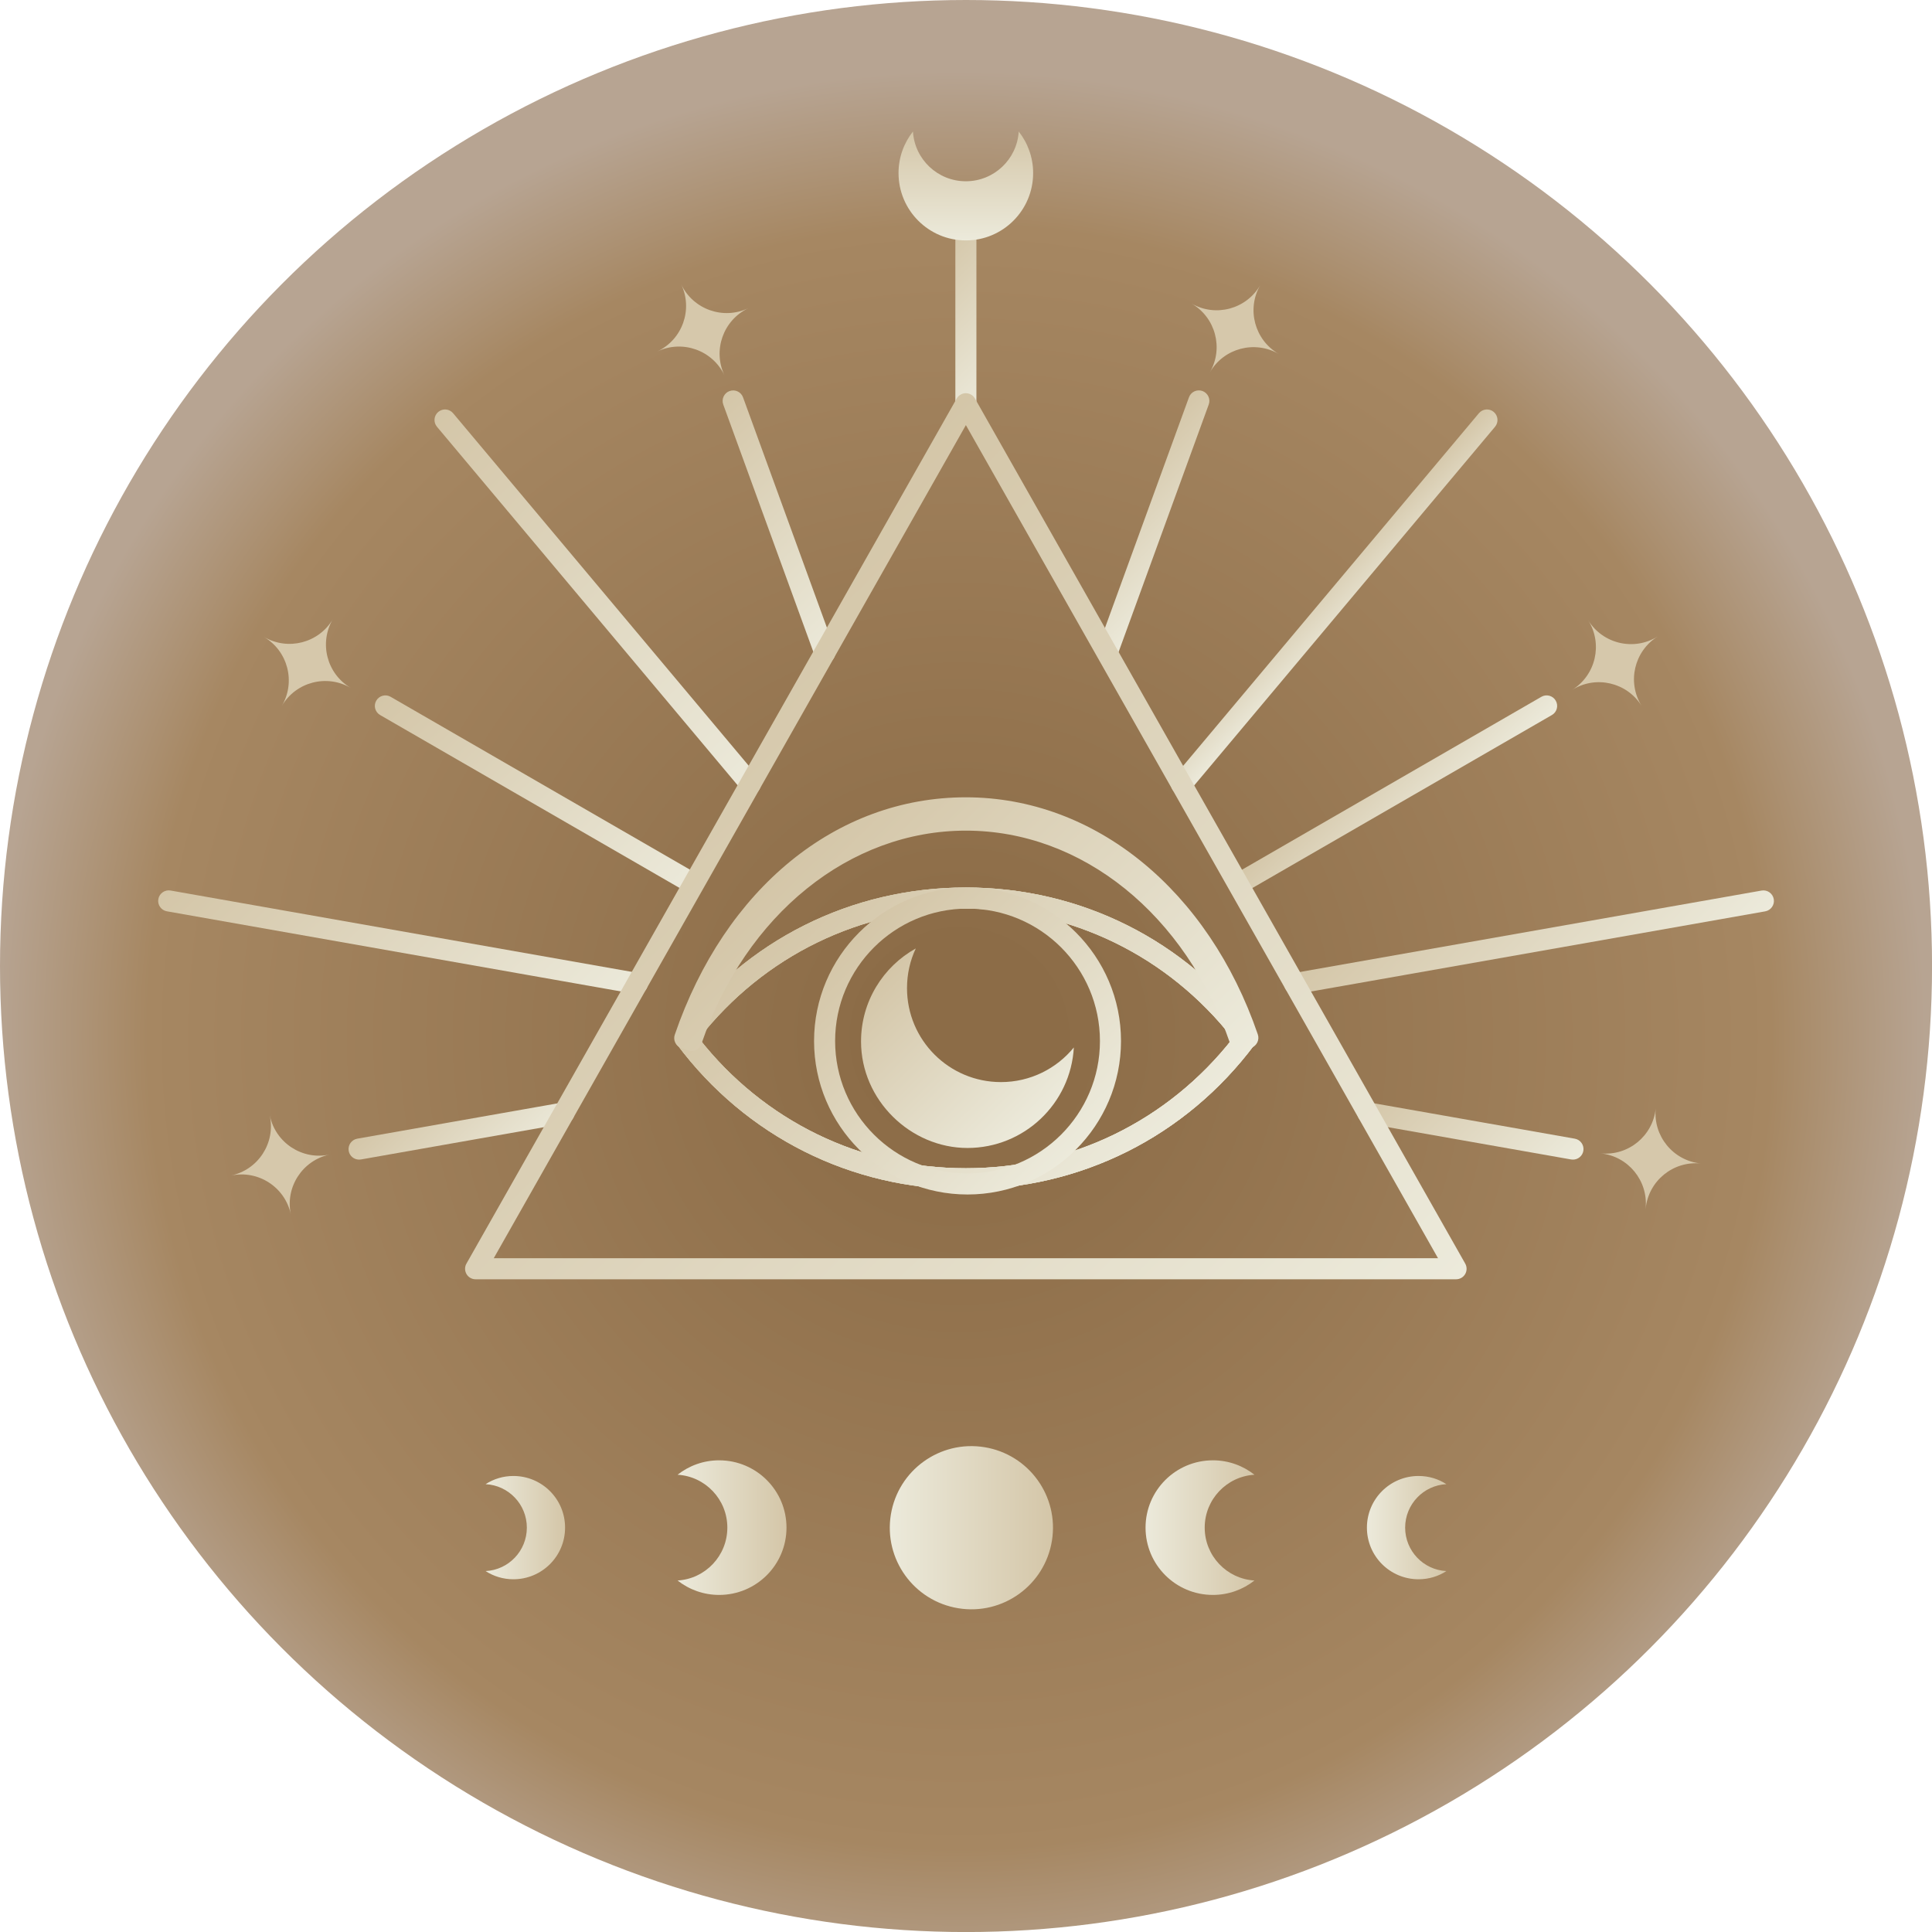 <?xml version="1.0" encoding="UTF-8"?>
<svg xmlns="http://www.w3.org/2000/svg" xmlns:xlink="http://www.w3.org/1999/xlink" id="b" width="421.97" height="421.97" viewBox="0 0 421.97 421.97">
  <defs>
    <radialGradient id="d" cx="209.58" cy="226.47" fx="209.58" fy="226.47" r="210.99" gradientUnits="userSpaceOnUse">
      <stop offset=".1" stop-color="#8c6c47"></stop>
      <stop offset=".84" stop-color="#a68762"></stop>
      <stop offset="1" stop-color="#b7a492"></stop>
    </radialGradient>
    <linearGradient id="e" x1="194.34" y1="333.65" x2="229.97" y2="333.65" gradientTransform="translate(507.51 70.79) rotate(80.78)" gradientUnits="userSpaceOnUse">
      <stop offset="0" stop-color="#eceadb"></stop>
      <stop offset="1" stop-color="#d4c6a8"></stop>
    </linearGradient>
    <linearGradient id="f" x1="147.98" y1="333.64" x2="171.77" y2="333.64" gradientTransform="matrix(1,0,0,1,0,0)" xlink:href="#e"></linearGradient>
    <linearGradient id="g" x1="106.06" y1="333.64" x2="123.42" y2="333.64" gradientTransform="matrix(1,0,0,1,0,0)" xlink:href="#e"></linearGradient>
    <linearGradient id="h" x1="250.2" y1="333.64" x2="273.99" y2="333.64" gradientTransform="matrix(1,0,0,1,0,0)" xlink:href="#e"></linearGradient>
    <linearGradient id="i" x1="298.55" y1="333.64" x2="315.91" y2="333.64" gradientTransform="matrix(1,0,0,1,0,0)" xlink:href="#e"></linearGradient>
    <linearGradient id="j" x1="222.51" y1="81.67" x2="199.4" y2="58.23" gradientTransform="matrix(1,0,0,1,0,0)" xlink:href="#e"></linearGradient>
    <linearGradient id="k" x1="190.43" y1="135.64" x2="149.85" y2="94.47" gradientTransform="matrix(1,0,0,1,0,0)" xlink:href="#e"></linearGradient>
    <linearGradient id="l" x1="168.47" y1="169.95" x2="92.62" y2="93.02" gradientTransform="matrix(1,0,0,1,0,0)" xlink:href="#e"></linearGradient>
    <linearGradient id="m" x1="145.24" y1="201.54" x2="89.84" y2="145.35" gradientTransform="matrix(1,0,0,1,0,0)" xlink:href="#e"></linearGradient>
    <linearGradient id="n" x1="119.36" y1="237.6" x2="56.66" y2="174" gradientTransform="matrix(1,0,0,1,0,0)" xlink:href="#e"></linearGradient>
    <linearGradient id="o" x1="111.47" y1="257.85" x2="90.12" y2="236.2" gradientTransform="matrix(1,0,0,1,0,0)" xlink:href="#e"></linearGradient>
    <linearGradient id="p" x1="262.26" y1="125.5" x2="241.48" y2="104.42" gradientTransform="matrix(1,0,0,1,0,0)" xlink:href="#e"></linearGradient>
    <linearGradient id="q" x1="296.47" y1="136.64" x2="286.35" y2="126.38" gradientTransform="matrix(1,0,0,1,0,0)" xlink:href="#e"></linearGradient>
    <linearGradient id="r" x1="313.11" y1="181.76" x2="296.37" y2="164.78" gradientTransform="matrix(1,0,0,1,0,0)" xlink:href="#e"></linearGradient>
    <linearGradient id="s" x1="356.27" y1="228.46" x2="311.6" y2="183.15" gradientTransform="matrix(1,0,0,1,0,0)" xlink:href="#e"></linearGradient>
    <linearGradient id="t" x1="335.78" y1="261.86" x2="306.51" y2="232.17" gradientTransform="matrix(1,0,0,1,0,0)" xlink:href="#e"></linearGradient>
    <linearGradient id="u" x1="285.43" y1="312.48" x2="134.97" y2="159.87" gradientTransform="matrix(1,0,0,1,0,0)" xlink:href="#e"></linearGradient>
    <linearGradient id="v" x1="243.36" y1="259.66" x2="178.55" y2="193.94" gradientTransform="matrix(1,0,0,1,0,0)" xlink:href="#e"></linearGradient>
    <linearGradient id="w" x1="243.36" y1="259.66" x2="178.55" y2="193.94" gradientTransform="matrix(1,0,0,1,0,0)" xlink:href="#e"></linearGradient>
    <linearGradient id="x" x1="243.36" y1="259.66" x2="178.56" y2="193.93" gradientTransform="matrix(1,0,0,1,0,0)" xlink:href="#e"></linearGradient>
    <linearGradient id="y" x1="234.84" y1="251.23" x2="187.79" y2="203.51" gradientTransform="matrix(1,0,0,1,0,0)" xlink:href="#e"></linearGradient>
    <linearGradient id="z" x1="224.93" y1="246.7" x2="192.28" y2="213.59" gradientTransform="matrix(1,0,0,1,0,0)" xlink:href="#e"></linearGradient>
    <linearGradient id="aa" x1="246.01" y1="256.06" x2="175.66" y2="184.71" gradientTransform="matrix(1,0,0,1,0,0)" xlink:href="#e"></linearGradient>
    <linearGradient id="ab" x1="-4397.9" y1="-7095.37" x2="-4374.11" y2="-7095.37" gradientTransform="translate(7306.32 -4345.39) rotate(-90)" xlink:href="#e"></linearGradient>
  </defs>
  <g id="c">
    <circle cx="210.99" cy="210.99" r="210.99" fill="url(#d)"></circle>
    <circle cx="212.15" cy="333.65" r="17.82" transform="translate(-151.17 489.62) rotate(-80.78)" fill="url(#e)"></circle>
    <path d="M157.07,318.95c8.12,0,14.71,6.58,14.71,14.7s-6.58,14.7-14.71,14.7c-3.43,0-6.58-1.18-9.08-3.15,6.06-.36,10.87-5.39,10.87-11.55s-4.81-11.19-10.87-11.55c2.5-1.97,5.65-3.15,9.08-3.15Z" fill="url(#f)"></path>
    <path d="M112.13,322.37c6.24,0,11.29,5.04,11.29,11.28s-5.05,11.28-11.29,11.28c-2.23,0-4.32-.65-6.07-1.79,5.02-.25,9.01-4.41,9.01-9.49s-3.99-9.24-9.01-9.49c1.75-1.14,3.84-1.79,6.07-1.79Z" fill="url(#g)"></path>
    <path d="M264.91,318.95c-8.12,0-14.71,6.58-14.71,14.7s6.58,14.7,14.71,14.7c3.43,0,6.58-1.18,9.08-3.15-6.06-.36-10.87-5.39-10.87-11.55s4.81-11.19,10.87-11.55c-2.5-1.97-5.65-3.15-9.08-3.15Z" fill="url(#h)"></path>
    <path d="M309.84,322.37c-6.24,0-11.29,5.04-11.29,11.28s5.05,11.28,11.29,11.28c2.23,0,4.32-.65,6.07-1.79-5.02-.25-9.01-4.41-9.01-9.49s3.99-9.24,9.01-9.49c-1.75-1.14-3.84-1.79-6.07-1.79Z" fill="url(#i)"></path>
    <path d="M210.96,92.13c-1.27,0-2.3-1.03-2.3-2.3v-39.75c0-1.27,1.03-2.3,2.3-2.3s2.3,1.03,2.3,2.3v39.75c0,1.27-1.03,2.3-2.3,2.3Z" fill="url(#j)"></path>
    <path d="M180.15,144.84c-.94,0-1.82-.58-2.16-1.51l-20.02-54.97c-.44-1.19.18-2.52,1.37-2.95,1.2-.43,2.52.18,2.95,1.38l20.02,54.97c.44,1.19-.18,2.52-1.37,2.95-.26.09-.53.14-.79.14Z" fill="url(#k)"></path>
    <path d="M163.89,173.54c-.66,0-1.31-.28-1.77-.82l-66.68-79.51c-.82-.97-.69-2.43.28-3.24.98-.82,2.43-.69,3.24.28l66.68,79.51c.82.97.69,2.43-.28,3.24-.43.36-.96.54-1.48.54Z" fill="url(#l)"></path>
    <path d="M150.91,195.02c-.39,0-.79-.1-1.15-.31l-66.74-38.54c-1.1-.64-1.48-2.04-.84-3.14.63-1.1,2.05-1.48,3.14-.84l66.74,38.54c1.1.64,1.48,2.04.84,3.14-.43.74-1.2,1.15-1.99,1.15Z" fill="url(#m)"></path>
    <path d="M139.19,217.13c-.13,0-.27-.01-.4-.03l-102.34-18.06c-1.25-.22-2.09-1.41-1.87-2.67.22-1.25,1.43-2.09,2.67-1.87l102.34,18.05c1.25.22,2.09,1.41,1.87,2.67-.2,1.12-1.17,1.9-2.26,1.9Z" fill="url(#n)"></path>
    <path d="M78.42,253.27c-1.1,0-2.07-.79-2.26-1.9-.22-1.25.62-2.45,1.87-2.67l44.74-7.89c1.24-.22,2.45.62,2.67,1.87.22,1.25-.62,2.45-1.87,2.67l-44.74,7.89c-.13.02-.27.03-.4.03Z" fill="url(#o)"></path>
    <path d="M241.89,144.65c-.26,0-.53-.04-.79-.14-1.19-.44-1.81-1.76-1.37-2.95l19.95-54.78c.43-1.2,1.75-1.81,2.95-1.38,1.19.44,1.81,1.76,1.37,2.95l-19.95,54.78c-.34.93-1.22,1.51-2.16,1.51Z" fill="url(#p)"></path>
    <path d="M258.05,173.58c-.52,0-1.05-.18-1.48-.54-.97-.82-1.1-2.27-.28-3.24l66.72-79.55c.82-.97,2.27-1.1,3.24-.28.97.82,1.1,2.27.28,3.24l-66.72,79.55c-.46.54-1.11.82-1.77.82Z" fill="url(#q)"></path>
    <path d="M271.68,194.67c-.79,0-1.57-.41-1.99-1.15-.64-1.1-.26-2.51.84-3.14l66.12-38.19c1.1-.64,2.51-.26,3.14.84.64,1.1.26,2.51-.84,3.14l-66.12,38.19c-.36.21-.76.31-1.15.31Z" fill="url(#r)"></path>
    <path d="M282.73,217.14c-1.1,0-2.07-.79-2.26-1.9-.22-1.25.62-2.45,1.87-2.67l102.4-18.06c1.25-.22,2.45.61,2.67,1.87.22,1.25-.62,2.45-1.87,2.67l-102.4,18.07c-.13.02-.27.03-.4.03Z" fill="url(#s)"></path>
    <path d="M343.55,253.27c-.13,0-.27-.01-.4-.03l-44.81-7.9c-1.25-.22-2.09-1.41-1.87-2.67.22-1.25,1.41-2.08,2.67-1.87l44.81,7.9c1.25.22,2.09,1.41,1.87,2.67-.2,1.12-1.17,1.9-2.26,1.9Z" fill="url(#t)"></path>
    <path d="M318.03,279.41H103.88c-.82,0-1.58-.43-1.99-1.14-.41-.71-.42-1.58-.01-2.29l107.07-188.93c.41-.72,1.17-1.17,2-1.17s1.59.45,2,1.17l107.07,188.93c.4.71.4,1.59-.01,2.29-.41.71-1.17,1.14-1.99,1.14ZM107.83,274.81h206.25l-103.12-181.96-103.12,181.96Z" fill="url(#u)"></path>
    <path d="M210.95,259.76c-25.04,0-48.01-11.51-63.04-31.58-.61-.82-.61-1.94,0-2.76,15.02-20.07,38-31.58,63.04-31.58s48.03,11.51,63.04,31.58c.61.82.61,1.94,0,2.76-15.01,20.07-37.98,31.58-63.04,31.58ZM152.66,226.8c14.15,18.04,35.3,28.36,58.29,28.36s44.16-10.31,58.3-28.36c-14.14-18.04-35.29-28.36-58.3-28.36s-44.14,10.31-58.29,28.36Z" fill="url(#v)"></path>
    <path d="M210.95,259.76c-25.04,0-48.01-11.51-63.04-31.58-.61-.82-.61-1.94,0-2.76,15.02-20.07,38-31.58,63.04-31.58s48.03,11.51,63.04,31.58c.61.82.61,1.94,0,2.76-15.01,20.07-37.98,31.58-63.04,31.58ZM152.66,226.8c14.15,18.04,35.3,28.36,58.29,28.36s44.16-10.31,58.3-28.36c-14.14-18.04-35.29-28.36-58.3-28.36s-44.14,10.31-58.29,28.36Z" fill="url(#w)"></path>
    <path d="M210.96,259.76c-25.04,0-48.02-11.51-63.04-31.58-.61-.82-.61-1.94,0-2.76,15.02-20.07,38-31.58,63.04-31.58s48.02,11.51,63.04,31.58c.61.82.61,1.94,0,2.76-15.02,20.07-38,31.58-63.04,31.58ZM152.66,226.8c14.15,18.04,35.3,28.36,58.3,28.36s44.14-10.31,58.29-28.36c-14.15-18.05-35.3-28.36-58.29-28.36s-44.15,10.31-58.3,28.36Z" fill="url(#x)"></path>
    <path d="M211.32,260.89c-18.48,0-33.52-15.04-33.52-33.52s15.04-33.52,33.52-33.52,33.52,15.04,33.52,33.52-15.04,33.52-33.52,33.52ZM211.32,198.45c-15.95,0-28.92,12.97-28.92,28.92s12.97,28.92,28.92,28.92,28.92-12.97,28.92-28.92-12.97-28.92-28.92-28.92Z" fill="url(#y)"></path>
    <path d="M234.54,228.76c-.68,12.26-10.84,21.97-23.24,21.97s-23.24-10.42-23.24-23.27c0-8.73,4.83-16.34,11.96-20.31-1.24,2.63-1.92,5.57-1.92,8.67,0,11.34,9.18,20.52,20.52,20.52,6.42,0,12.17-2.96,15.93-7.58Z" fill="url(#z)"></path>
    <path d="M151.02,229.54c-.25,0-.5-.04-.75-.12l-1.46-.5c-.58-.2-1.05-.62-1.32-1.17-.27-.55-.31-1.18-.11-1.76,10.97-31.99,35.33-51.85,63.57-51.85s52.98,20.33,63.77,51.78c.2.58.16,1.21-.11,1.76-.27.55-.74.97-1.32,1.17l-1.67.57c-1.21.42-2.51-.23-2.92-1.43-9.7-28.29-32.37-46.57-57.74-46.57s-48.06,18.28-57.76,46.57c-.33.96-1.22,1.56-2.18,1.56Z" fill="url(#aa)"></path>
    <path d="M196.25,37.8c0,8.12,6.58,14.71,14.7,14.71s14.7-6.59,14.7-14.71c0-3.43-1.18-6.58-3.15-9.08-.36,6.06-5.39,10.87-11.55,10.87s-11.19-4.81-11.55-10.87c-1.97,2.5-3.15,5.65-3.15,9.08Z" fill="url(#ab)"></path>
    <path d="M72.71,135.2c-3.08,5.24-1.33,11.99,3.91,15.06-5.23-3.08-11.98-1.33-15.06,3.91,3.08-5.24,1.32-11.98-3.91-15.06,5.24,3.08,11.99,1.33,15.07-3.91Z" fill="#d6c8ab"></path>
    <path d="M58.94,243.7c1.27,5.94,7.11,9.74,13.05,8.47-5.94,1.26-9.73,7.11-8.47,13.05-1.27-5.94-7.11-9.73-13.06-8.47,5.94-1.27,9.74-7.11,8.47-13.06Z" fill="#d6c8ab"></path>
    <path d="M163.45,67.31c-5.49,2.61-7.82,9.18-5.22,14.66-2.61-5.48-9.17-7.82-14.66-5.21,5.49-2.61,7.82-9.18,5.21-14.66,2.61,5.49,9.18,7.82,14.67,5.21Z" fill="#d6c8ab"></path>
    <path d="M279.28,77.3c-5.26-3.04-12-1.24-15.03,4.02,3.04-5.26,1.24-11.99-4.02-15.03,5.26,3.04,11.99,1.24,15.03-4.03-3.04,5.26-1.24,12,4.02,15.04Z" fill="#d6c8ab"></path>
    <path d="M358.55,154.18c-3.22-5.16-10.01-6.73-15.16-3.51,5.15-3.22,6.72-10,3.51-15.16,3.22,5.16,10.01,6.72,15.16,3.5-5.16,3.22-6.73,10.01-3.51,15.17Z" fill="#d6c8ab"></path>
    <path d="M359.42,263.96c.61-6.05-3.8-11.45-9.84-12.05,6.04.61,11.44-3.8,12.05-9.84-.61,6.05,3.8,11.44,9.85,12.05-6.05-.61-11.44,3.8-12.05,9.85Z" fill="#d6c8ab"></path>
  </g>
</svg>

